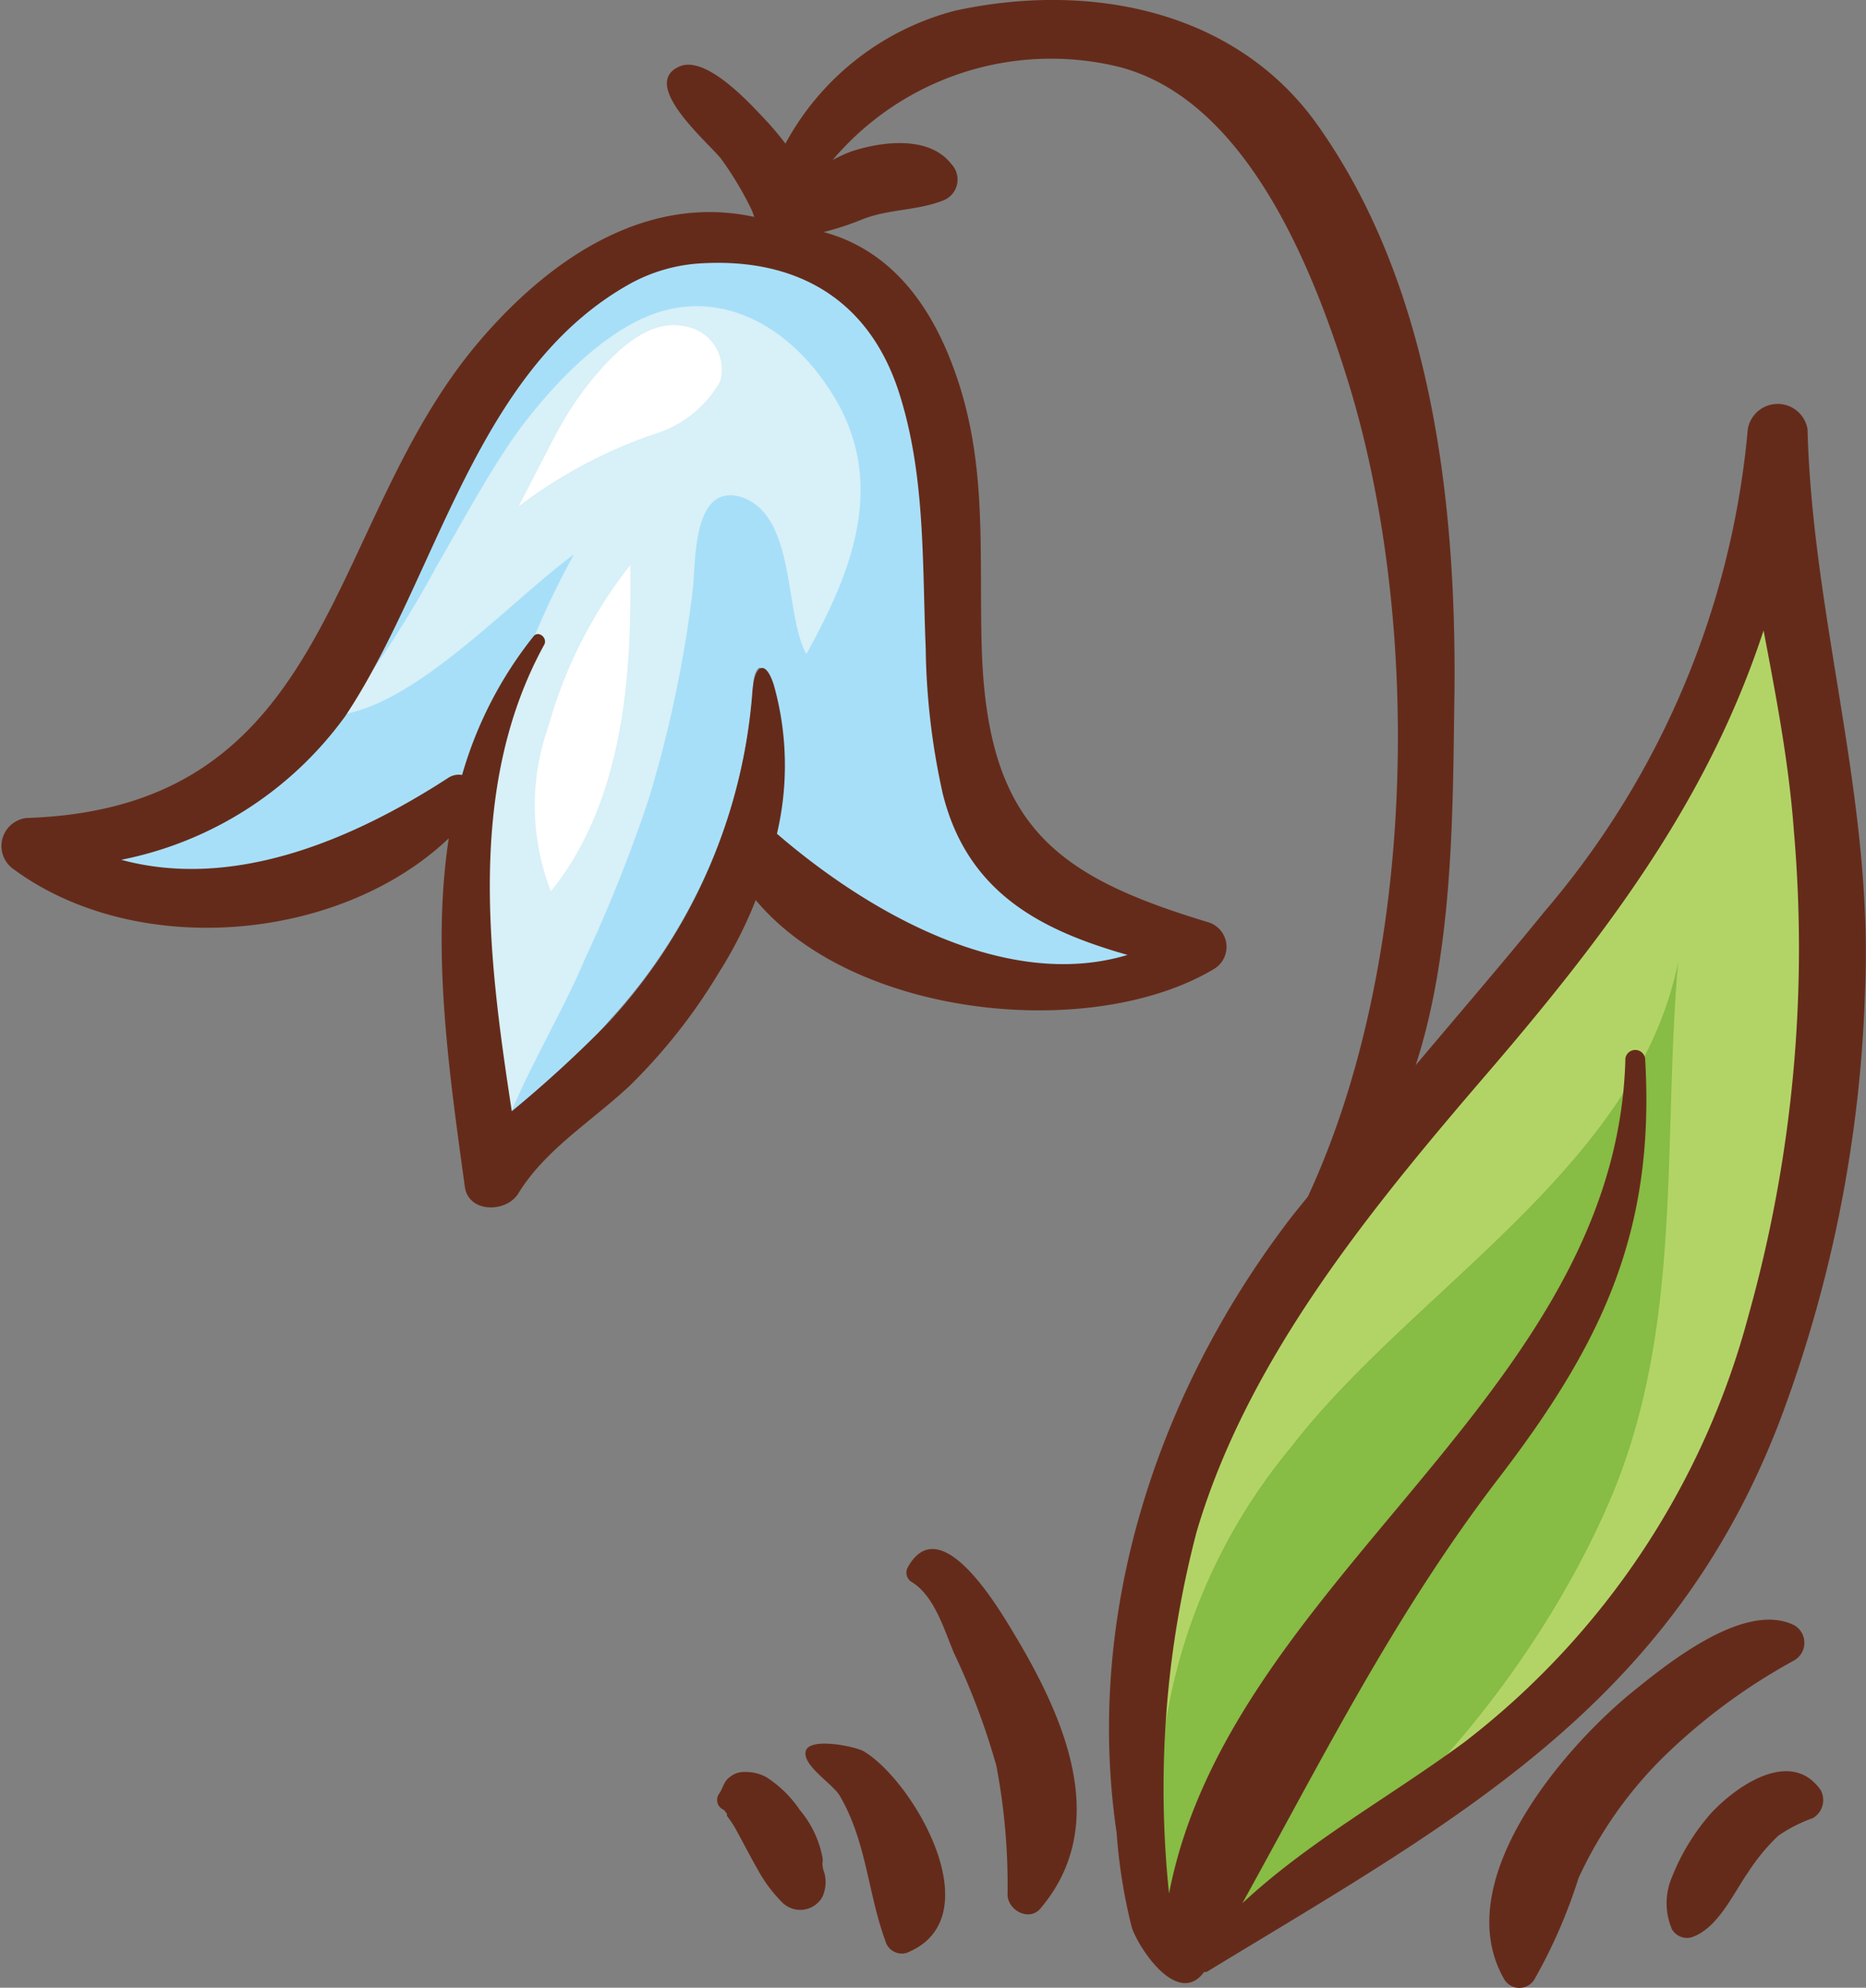 <?xml version="1.0" encoding="UTF-8"?> <svg xmlns="http://www.w3.org/2000/svg" viewBox="0 0 61.58 65.61"><rect x="0" y="0" width="61.58" height="65.61" fill="#808080" stroke="none"/> <defs> <style>.cls-1{fill:#b2d467;}.cls-2{fill:#a7dff9;}.cls-3{fill:#87bc45;}.cls-4{fill:#d8f0f7;}.cls-5{fill:#fff;}.cls-6{fill:#652b1a;}</style> </defs> <title>flowey21</title> <g id="Layer_2" data-name="Layer 2"> <g id="Layer_1-2" data-name="Layer 1"> <path class="cls-1" d="M42,60.86l-1,1.91.16.12a35.39,35.39,0,0,1,4.62-3.45c.88-.58,1.79-1.19,2.69-1.85a26.14,26.14,0,0,0,9.4-14.13A45,45,0,0,0,59.3,27.4c-.14-1.85-.46-3.72-.77-5.54l-.19-1.09h-.19c-1.75,5.34-4.85,9.63-9,14.45-3.36,3.9-8,9.25-9.73,15.3-1.14,3.86-1.2,7.44-.92,12h.2c.91-4.78,4.19-8.71,7.36-12.5,3.71-4.45,7.55-9.05,7.7-15.08A.21.21,0,0,1,54,34.7a.22.22,0,0,1,.23.22c.35,5.83-1.5,9.47-4.81,13.79A87.38,87.38,0,0,0,42,60.86Z"></path> <path class="cls-2" d="M25.53,27.56l0,0c1.51,1.3,5.46,4.34,9.53,4.34a7.46,7.46,0,0,0,2.14-.31l.33-.1-.33-.09c-2.51-.72-5.19-1.9-6-5.26a23.08,23.08,0,0,1-.56-4.75c0-.56,0-1.12,0-1.69a23.21,23.21,0,0,0-.87-6.89,6,6,0,0,0-6.06-4.26h-.5a5.61,5.61,0,0,0-2.38.66c-3.49,1.92-5.2,5.66-6.86,9.27a36.61,36.61,0,0,1-2.62,5A11.93,11.93,0,0,1,4,28.28v.19a8.77,8.77,0,0,0,2.36.31c2.54,0,5.4-1,8.49-3a.57.57,0,0,1,.35-.1h.05l.09,0,0-.09A12.63,12.63,0,0,1,17.75,21a.15.15,0,0,1,.12.08.12.12,0,0,1,0,.12c-2.5,4.55-1.94,9.91-1.08,15.46l0,.19.14-.13c.39-.38.81-.73,1.22-1.08a17,17,0,0,0,2-2,18.11,18.11,0,0,0,4.7-10.91c0-.52.17-.69.22-.69s.17.1.29.5a9.69,9.69,0,0,1,.1,4.89Z"></path> <path class="cls-3" d="M42.61,47.76a18.93,18.93,0,0,0-4.1,15.35l1.63.62q.39-.21.8-.38C46.08,60.85,50.7,55,53,49.82c2.58-5.76,1.85-11.94,2.38-18.06C54,38.55,46.59,42.59,42.61,47.76Z"></path> <path class="cls-4" d="M22,10.23c-1.89.47-3.73,2.42-4.9,4-1,1.4-1.81,2.95-2.68,4.44a35.32,35.32,0,0,1-3.2,4.92c2.52-.33,5.66-3.78,7.72-5.29-2.52,4.6-3.84,9.84-2.61,15.12v0a17.72,17.72,0,0,1,.48,3.43c.69-1.7,1.76-3.46,2.5-5.21a49.55,49.55,0,0,0,2.09-5.24,40.27,40.27,0,0,0,1.47-7c.09-.91,0-3.44,1.57-3,1.85.58,1.43,3.86,2.17,5.19,1.4-2.53,2.6-5.36,1.09-8.19C26.32,10.9,24.11,9.7,22,10.23Z"></path> <path class="cls-5" d="M19.91,12.1a10.73,10.73,0,0,0-1.34,1.83c-.29.51-1.05,2-1.45,2.78a15.92,15.92,0,0,1,4.4-2.36,3.76,3.76,0,0,0,2.24-1.75,1.44,1.44,0,0,0-1.18-1.83C21.54,10.54,20.56,11.39,19.91,12.1Z"></path> <path class="cls-5" d="M18.18,29.42c2.18-2.7,2.62-6.43,2.62-9.77v-1A15.3,15.3,0,0,0,18.09,24,7.81,7.81,0,0,0,18.18,29.42Z"></path> <path class="cls-6" d="M59.65,14.16c.16,6.22,2.17,12.18,1.9,18.5a44.12,44.12,0,0,1-2.83,14.28C55.09,56.36,48,60.11,39.82,65.09l-.08,0c-.88,1.18-2.17-.8-2.39-1.47a18.1,18.1,0,0,1-.5-3.12c-1.05-7.1,1.26-14.3,5.52-20,.25-.34.53-.68.79-1,3.6-7.75,3.8-19,1.3-27-1.15-3.68-3.38-9.35-7.69-10.33a9.44,9.44,0,0,0-9.29,3.11A5.22,5.22,0,0,1,28.09,5c1-.33,2.57-.54,3.31.42a.74.74,0,0,1-.31,1.21c-.85.33-1.82.27-2.68.63a9.31,9.31,0,0,1-1.23.4c2,.54,3.42,2.1,4.3,4.52,1.13,3.08.82,6,.92,9.26.19,5.83,2.44,7.48,7.47,9a.85.85,0,0,1,.2,1.54c-4,2.4-11.86,1.65-15.13-2.27a14.15,14.15,0,0,1-1.22,2.4,18.68,18.68,0,0,1-2.92,3.71C19.55,37,18,37.93,17.1,39.4c-.39.63-1.64.65-1.76-.23-.52-3.78-1.1-7.77-.53-11.5-3.63,3.45-10.35,4-14.39,1A.93.93,0,0,1,.89,27c10.23-.34,9.78-9.65,14.89-15.69,2.48-2.93,5.67-4.9,9.11-4.15a1.83,1.83,0,0,0-.08-.22,11,11,0,0,0-1-1.68c-.36-.49-2.73-2.46-1.4-3.06.85-.39,2.24,1.11,2.76,1.66a10.31,10.31,0,0,1,.75.88A8.91,8.91,0,0,1,31.53.35C35.91-.6,40.67.3,43.39,4,47.2,9.27,48.06,16.4,48,22.81c-.06,3.67,0,8.41-1.28,12.35,1.42-1.69,2.86-3.36,4.25-5.07a28.38,28.38,0,0,0,6.71-15.93A1,1,0,0,1,59.65,14.16ZM57.7,43.43a44.9,44.9,0,0,0,1.5-16c-.16-2.21-.58-4.41-1-6.62-1.76,5.36-4.86,9.65-9,14.48-3.86,4.49-8,9.48-9.71,15.27a33.36,33.36,0,0,0-.91,11.94c2-10.38,14.79-16.42,15.06-27.57a.33.33,0,0,1,.65,0c.34,5.68-1.39,9.37-4.83,13.86S43.67,58,41,62.82c2.22-2.06,4.77-3.44,7.32-5.31A26.27,26.27,0,0,0,57.7,43.43ZM25.64,27.52c3,2.59,7.56,5.21,11.57,4-2.77-.79-5.28-2-6.1-5.33a23.27,23.27,0,0,1-.56-4.77c-.12-2.87,0-5.79-.91-8.55-1-3-3.35-4.35-6.46-4.18a5.5,5.5,0,0,0-2.34.65c-5.17,2.84-6.4,9.71-9.44,14.29A12,12,0,0,1,4,28.38c3.68,1,7.59-.63,10.77-2.69a.64.64,0,0,1,.48-.11A13.12,13.12,0,0,1,17.61,21c.16-.2.47.06.35.28-2.56,4.66-1.86,10.27-1.07,15.4a40.58,40.58,0,0,0,3.26-3,18.11,18.11,0,0,0,4.68-10.85c.07-.89.43-1.1.71-.21A9.82,9.82,0,0,1,25.64,27.52Z"></path> <path class="cls-6" d="M60.08,59.08a.69.69,0,0,1-.25.93,4.88,4.88,0,0,0-1.14.58,6.52,6.52,0,0,0-1,1.21c-.48.68-1,1.87-1.88,2.15a.58.58,0,0,1-.63-.26,2.19,2.19,0,0,1,0-1.74,7.19,7.19,0,0,1,1.26-2.07C57.24,59,59.08,57.67,60.08,59.08Z"></path> <path class="cls-6" d="M59.22,53.65a.67.67,0,0,1,0,1.15A19.71,19.71,0,0,0,54.89,58a13.58,13.58,0,0,0-2.8,4,17.24,17.24,0,0,1-1.45,3.33.58.58,0,0,1-1,0c-1.81-3.15,1.8-7.44,4.07-9.35C54.91,55,57.55,52.81,59.22,53.65Z"></path> <path class="cls-6" d="M33.58,54.12c1.6,2.71,3.06,6.15.76,8.87-.37.45-1.08.07-1.09-.45a21,21,0,0,0-.37-4.26,23.47,23.47,0,0,0-1.4-3.72c-.32-.76-.64-1.88-1.39-2.34a.36.36,0,0,1-.13-.49C31.08,49.72,33.11,53.34,33.58,54.12Z"></path> <path class="cls-6" d="M28.51,57.81c1.66,1,4.26,5.51,1.41,6.65a.56.56,0,0,1-.7-.39c-.59-1.61-.62-3.28-1.51-4.8-.23-.39-1.24-1-1.12-1.47S28.25,57.65,28.51,57.81Z"></path> <path class="cls-6" d="M27.14,61.46s0,.21.05.31a1.16,1.16,0,0,1-.06.86.84.84,0,0,1-1.34.14A4.75,4.75,0,0,1,25,61.7c-.24-.42-.46-.85-.69-1.27a3.49,3.49,0,0,0-.32-.49l0-.07h0l-.1-.13a.35.35,0,0,1-.16-.53c.15-.22.14-.41.39-.58a.7.7,0,0,1,.44-.14,1.4,1.4,0,0,1,.73.17,3.84,3.84,0,0,1,1.11,1.09,3.42,3.42,0,0,1,.75,1.6c0-.16,0,0,0,.1S27.15,61.45,27.14,61.46Z"></path> </g> </g> </svg> 